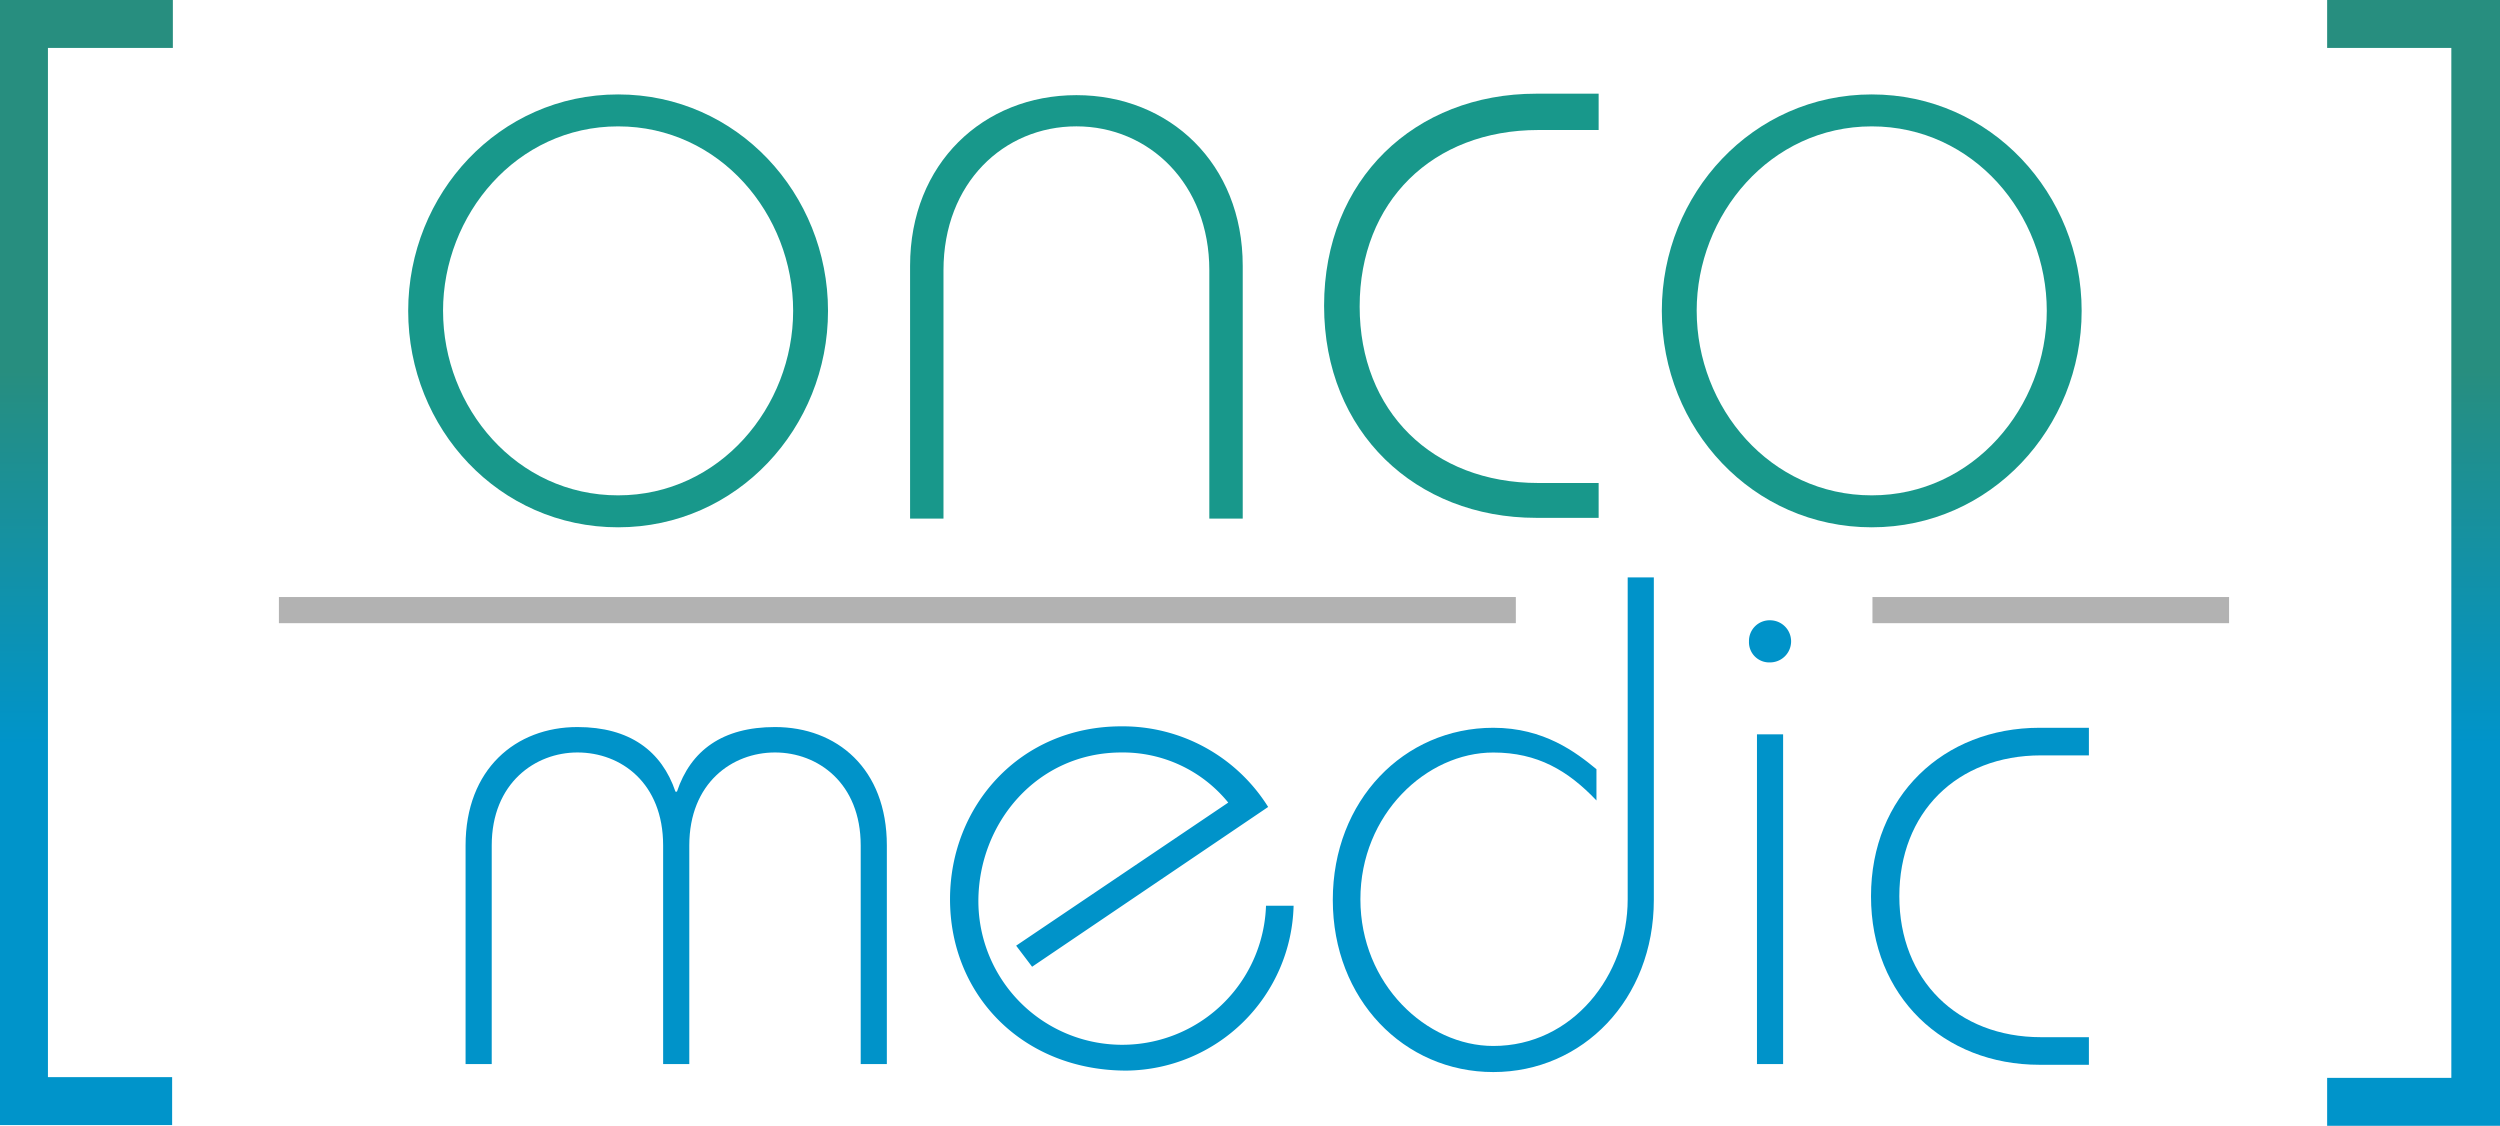 <svg xmlns="http://www.w3.org/2000/svg" xmlns:xlink="http://www.w3.org/1999/xlink" width="279.8" height="126" viewBox="0 0 279.8 126"><defs><style>.a{fill:#18988b;}.b{fill:#0093c9;}.c{fill:#b2b2b2;}.d{fill:url(#a);}.e{fill:url(#b);}</style><linearGradient id="a" x1="0.5" x2="0.5" y2="1.001" gradientUnits="objectBoundingBox"><stop offset="0.33" stop-color="#278e7f"/><stop offset="0.66" stop-color="#0094ca"/></linearGradient><linearGradient id="b" x1="0.498" x2="0.498" y2="1" xlink:href="#a"/></defs><path class="a" d="M103.186,37.224c0,13.088-10.161,24.224-23.493,24.224S56.2,50.393,56.2,37.224C56.2,24.137,66.361,13,79.693,13S103.186,24.137,103.186,37.224Zm-43.084,0c0,10.812,8.21,20.648,19.591,20.648s19.591-9.917,19.591-20.648c0-10.812-8.21-20.648-19.591-20.648S60.1,26.494,60.1,37.224Z" transform="translate(-10.515 -2.432)"/><path class="a" d="M158.791,60.492v-27.8c0-9.674-6.747-16.1-14.876-16.1s-14.876,6.341-14.876,16.1v27.8H125.3V32.2c0-11.462,8.21-19.1,18.615-19.1s18.615,7.641,18.615,19.1V60.492h-3.739Z" transform="translate(-23.444 -2.451)"/><path class="a" d="M213.028,16.965h-6.747c-11.868,0-20,8.048-20,19.753s8.129,19.753,20,19.753h6.747v3.9h-6.991c-13.494,0-23.737-9.592-23.737-23.737S192.461,12.9,206.037,12.9h6.991Z" transform="translate(-34.108 -2.414)"/><path class="a" d="M275.786,37.224c0,13.088-10.161,24.224-23.493,24.224S228.8,50.393,228.8,37.224C228.8,24.137,238.961,13,252.293,13S275.786,24.137,275.786,37.224Zm-43.084,0c0,10.812,8.21,20.648,19.591,20.648s19.591-9.917,19.591-20.648c0-10.812-8.21-20.648-19.591-20.648S232.7,26.494,232.7,37.224Z" transform="translate(-42.808 -2.432)"/><path class="b" d="M86.211,137.819V113.35c0-6.991-4.715-10.405-9.592-10.405-4.715,0-9.592,3.414-9.592,10.405v24.468H64.1V113.35c0-8.535,5.609-13.25,12.519-13.25,5.853,0,9.43,2.683,10.974,7.235h.163C89.3,102.7,92.877,100.1,98.73,100.1c6.91,0,12.519,4.634,12.519,13.25v24.468h-2.926V113.35c0-6.991-4.8-10.405-9.592-10.405s-9.592,3.414-9.592,10.405v24.468H86.211Z" transform="translate(-11.993 -18.729)"/><path class="b" d="M138.2,124.55l23.737-16.014a15.18,15.18,0,0,0-11.95-5.609c-9.43,0-16.014,7.885-16.014,16.664a16.1,16.1,0,0,0,32.191.488h3.089a18.919,18.919,0,0,1-18.7,18.453c-11.543,0-19.753-8.373-19.753-19.184,0-10.405,7.8-19.347,19.184-19.347a19.2,19.2,0,0,1,16.421,9.023l-26.419,17.884Z" transform="translate(-24.473 -18.71)"/><path class="b" d="M219.43,79.5v36.093c0,11.137-7.966,19.266-17.965,19.266S183.5,126.73,183.5,115.593s7.966-19.266,17.965-19.266c5.69,0,9.267,2.764,11.543,4.634v3.5c-3.17-3.333-6.585-5.365-11.543-5.365-7.479,0-14.876,6.91-14.876,16.421s7.4,16.421,14.876,16.421c8.861,0,15.039-7.885,15.039-16.421V79.5Z" transform="translate(-34.333 -14.874)"/><path class="b" d="M243.157,85.4a2.357,2.357,0,0,1,0,4.715,2.262,2.262,0,0,1-2.357-2.357A2.309,2.309,0,0,1,243.157,85.4Zm-1.463,49.668V98.163h2.926v36.906Z" transform="translate(-45.054 -15.978)"/><path class="b" d="M281.987,103.289h-5.365c-9.43,0-15.852,6.422-15.852,15.77s6.5,15.77,15.852,15.77h5.365v3.089h-5.528c-10.73,0-18.859-7.641-18.859-18.859s8.129-18.859,18.859-18.859h5.528Z" transform="translate(-48.197 -18.747)"/><rect class="c" width="138.437" height="2.926" transform="translate(31.215 66.82)"/><rect class="c" width="39.913" height="2.926" transform="translate(209.566 66.82)"/><path class="d" d="M19.347,0V5.365H5.365V120.553h13.9v5.365H0V0Z"/><g transform="translate(260.453)"><path class="e" d="M339.747,0V126H320.4v-5.365h13.9V5.365H320.4V0Z" transform="translate(-320.4)"/></g></svg>